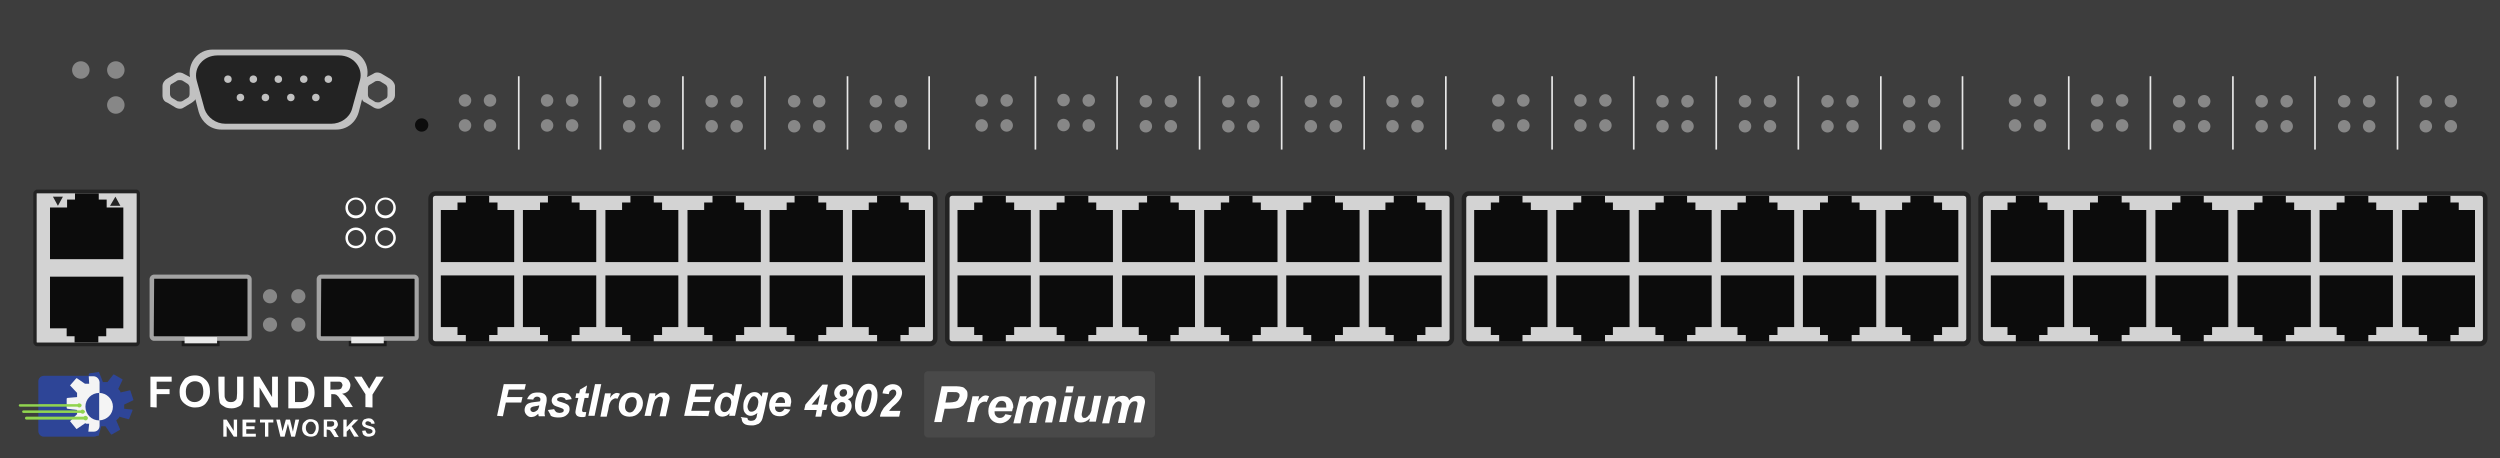 <?xml version="1.0" encoding="utf-8"?>
<!-- Copyright 2022 Virtual Console LLC. All rights reserved. Generator: Adobe Illustrator 26.0.2, SVG Export Plug-In . SVG Version: 6.00 Build 0)  -->
<svg version="1.1" id="Brocade_FastIron_Edge_FES4802-PREM"
	 xmlns="http://www.w3.org/2000/svg" xmlns:xlink="http://www.w3.org/1999/xlink" x="0px" y="0px" viewBox="0 0 600 110"
	 style="enable-background:new 0 0 600 110;" xml:space="preserve">
<!-- Created by Evgenia -->
<style type="text/css">
	.st0{fill:#3D3D3D;}
	.st1{fill:#D3D3D3;}
	.st2{fill:#232323;}
	.st3{fill:#0C0C0C;}
	.st4{fill:#878787;}
	.st5{fill:#E8E8E8;}
	.st6{fill:#C1C1C1;}
	.st7{fill:#444444;}
	.st8{fill:#1C1C1C;}
	.st9{fill:#A3A3A3;}
	.st10{fill:#FFFFFF;}
	.st11{fill:#2E4597;}
	.st12{fill:#F4F4F4;}
	.st13{fill:#91D44F;}
	.st14{fill:#494949;}
</style>
<g>
	<rect class="st0" width="600" height="110"/>
	<g>
		<g>
			<g>
				<g>
					<path class="st1" d="M595.3,82.5H476.5c-0.6,0-1.1-0.6-1.1-1.1V47.6c0-0.7,0.6-1.1,1.1-1.1h118.8c0.6,0,1.1,0.6,1.1,1.1v33.7
						C596.4,82,595.9,82.5,595.3,82.5z"/>
					<path class="st2" d="M595.3,83.1H476.5c-0.9,0-1.7-0.8-1.7-1.7V47.6c0-0.9,0.8-1.7,1.7-1.7h118.8c0.9,0,1.7,0.8,1.7,1.7v33.7
						C597,82.2,596.2,83.1,595.3,83.1z M476.5,47c-0.3,0-0.6,0.2-0.6,0.6v33.7c0,0.3,0.2,0.6,0.6,0.6h118.8c0.3,0,0.6-0.3,0.6-0.6
						V47.6c0-0.3-0.2-0.6-0.6-0.6H476.5z"/>
				</g>
				<g>
					<g>
						<polygon class="st3" points="594,56.8 594,56.6 594,50.4 590.1,50.4 590.1,48.6 588.1,48.6 588.1,47 582.5,47 582.5,48.6 
							580.5,48.6 580.5,50.4 576.5,50.4 576.5,56.6 576.5,56.8 576.5,59.5 576.5,62.9 594,62.9 594,59.5 						"/>
					</g>
					<g>
						<polygon class="st3" points="574.3,56.8 574.3,56.6 574.3,50.4 570.3,50.4 570.3,48.6 568.4,48.6 568.4,47 562.7,47 
							562.7,48.6 560.8,48.6 560.8,50.4 556.7,50.4 556.7,56.6 556.7,56.8 556.7,59.5 556.7,62.9 574.3,62.9 574.3,59.5 						"/>
					</g>
					<g>
						<polygon class="st3" points="554.6,56.8 554.6,56.6 554.6,50.4 550.6,50.4 550.6,48.6 548.6,48.6 548.6,47 543,47 543,48.6 
							541,48.6 541,50.4 537,50.4 537,56.6 537,56.8 537,59.5 537,62.9 554.6,62.9 554.6,59.5 						"/>
					</g>
					<g>
						<polygon class="st3" points="534.8,56.8 534.8,56.6 534.8,50.4 530.9,50.4 530.9,48.6 528.9,48.6 528.9,47 523.3,47 
							523.3,48.6 521.3,48.6 521.3,50.4 517.3,50.4 517.3,56.6 517.3,56.8 517.3,59.5 517.3,62.9 534.8,62.9 534.8,59.5 						"/>
					</g>
					<g>
						<polygon class="st3" points="515.1,56.8 515.1,56.6 515.1,50.4 511.1,50.4 511.1,48.6 509.2,48.6 509.2,47 503.5,47 
							503.5,48.6 501.6,48.6 501.6,50.4 497.5,50.4 497.5,56.6 497.5,56.8 497.5,59.5 497.5,62.9 515.1,62.9 515.1,59.5 						"/>
					</g>
					<g>
						<polygon class="st3" points="495.4,56.8 495.4,56.6 495.4,50.4 491.4,50.4 491.4,48.6 489.4,48.6 489.4,47 483.8,47 
							483.8,48.6 481.8,48.6 481.8,50.4 477.8,50.4 477.8,56.6 477.8,56.8 477.8,59.5 477.8,62.9 495.4,62.9 495.4,59.5 						"/>
					</g>
				</g>
				<g>
					<g>
						<polygon class="st3" points="594,69.5 594,66.1 576.5,66.1 576.5,69.5 576.5,72.2 576.5,72.4 576.5,78.5 580.5,78.5 
							580.5,80.4 582.5,80.4 582.5,82 588.1,82 588.1,80.4 590.1,80.4 590.1,78.5 594,78.5 594,72.4 594,72.2 						"/>
					</g>
					<g>
						<polygon class="st3" points="574.3,69.5 574.3,66.1 556.7,66.1 556.7,69.5 556.7,72.2 556.7,72.4 556.7,78.5 560.8,78.5 
							560.8,80.4 562.7,80.4 562.7,82 568.4,82 568.4,80.4 570.3,80.4 570.3,78.5 574.3,78.5 574.3,72.4 574.3,72.2 						"/>
					</g>
					<g>
						<polygon class="st3" points="554.6,69.5 554.6,66.1 537,66.1 537,69.5 537,72.2 537,72.4 537,78.5 541,78.5 541,80.4 
							543,80.4 543,82 548.6,82 548.6,80.4 550.6,80.4 550.6,78.5 554.6,78.5 554.6,72.4 554.6,72.2 						"/>
					</g>
					<g>
						<polygon class="st3" points="534.8,69.5 534.8,66.1 517.3,66.1 517.3,69.5 517.3,72.2 517.3,72.4 517.3,78.5 521.3,78.5 
							521.3,80.4 523.3,80.4 523.3,82 528.9,82 528.9,80.4 530.9,80.4 530.9,78.5 534.8,78.5 534.8,72.4 534.8,72.2 						"/>
					</g>
					<g>
						<polygon class="st3" points="515.1,69.5 515.1,66.1 497.5,66.1 497.5,69.5 497.5,72.2 497.5,72.4 497.5,78.5 501.6,78.5 
							501.6,80.4 503.5,80.4 503.5,82 509.2,82 509.2,80.4 511.1,80.4 511.1,78.5 515.1,78.5 515.1,72.4 515.1,72.2 						"/>
					</g>
					<g>
						<polygon class="st3" points="495.4,69.5 495.4,66.1 477.8,66.1 477.8,69.5 477.8,72.2 477.8,72.4 477.8,78.5 481.8,78.5 
							481.8,80.4 483.8,80.4 483.8,82 489.4,82 489.4,80.4 491.4,80.4 491.4,78.5 495.4,78.5 495.4,72.4 495.4,72.2 						"/>
					</g>
				</g>
			</g>
			<g>
				<g>
					<g>
						<g>
							<circle class="st4" cx="483.6" cy="30.1" r="1.5"/>
							<circle class="st4" cx="489.6" cy="30.1" r="1.5"/>
						</g>
						<g>
							<circle class="st4" cx="483.6" cy="24.1" r="1.5"/>
							<circle class="st4" cx="489.6" cy="24.1" r="1.5"/>
						</g>
					</g>
					<rect x="496.3" y="18.3" class="st5" width="0.4" height="17.6"/>
				</g>
				<g>
					<g>
						<g>
							<circle class="st4" cx="503.3" cy="30.1" r="1.5"/>
							<circle class="st4" cx="509.3" cy="30.1" r="1.5"/>
						</g>
						<g>
							<circle class="st4" cx="503.3" cy="24.1" r="1.5"/>
							<circle class="st4" cx="509.3" cy="24.1" r="1.5"/>
						</g>
					</g>
					<rect x="515.9" y="18.3" class="st5" width="0.4" height="17.6"/>
				</g>
				<g>
					<g>
						<g>
							<circle class="st4" cx="523" cy="30.3" r="1.5"/>
							<circle class="st4" cx="529" cy="30.3" r="1.5"/>
						</g>
						<g>
							<circle class="st4" cx="523" cy="24.3" r="1.5"/>
							<circle class="st4" cx="529" cy="24.3" r="1.5"/>
						</g>
					</g>
					<rect x="535.7" y="18.3" class="st5" width="0.4" height="17.6"/>
				</g>
				<g>
					<g>
						<g>
							<circle class="st4" cx="542.8" cy="30.3" r="1.5"/>
							<circle class="st4" cx="548.8" cy="30.3" r="1.5"/>
						</g>
						<g>
							<circle class="st4" cx="542.8" cy="24.3" r="1.5"/>
							<circle class="st4" cx="548.8" cy="24.3" r="1.5"/>
						</g>
					</g>
					<rect x="555.4" y="18.3" class="st5" width="0.4" height="17.6"/>
				</g>
				<g>
					<g>
						<g>
							<circle class="st4" cx="562.6" cy="30.3" r="1.5"/>
							<circle class="st4" cx="568.6" cy="30.3" r="1.5"/>
						</g>
						<g>
							<circle class="st4" cx="562.6" cy="24.3" r="1.5"/>
							<circle class="st4" cx="568.6" cy="24.3" r="1.5"/>
						</g>
					</g>
					<rect x="575.2" y="18.3" class="st5" width="0.4" height="17.6"/>
				</g>
				<g>
					<g>
						<g>
							<circle class="st4" cx="582.2" cy="30.3" r="1.5"/>
							<circle class="st4" cx="588.2" cy="30.3" r="1.5"/>
						</g>
						<g>
							<circle class="st4" cx="582.2" cy="24.3" r="1.5"/>
							<circle class="st4" cx="588.2" cy="24.3" r="1.5"/>
						</g>
					</g>
				</g>
			</g>
		</g>
		<g>
			<g>
				<g>
					<path class="st1" d="M471.3,82.5H352.5c-0.6,0-1.1-0.6-1.1-1.1V47.6c0-0.7,0.6-1.1,1.1-1.1h118.8c0.6,0,1.1,0.6,1.1,1.1v33.7
						C472.4,82,471.9,82.5,471.3,82.5z"/>
					<path class="st2" d="M471.3,83.1H352.5c-0.9,0-1.7-0.8-1.7-1.7V47.6c0-0.9,0.8-1.7,1.7-1.7h118.8c0.9,0,1.7,0.8,1.7,1.7v33.7
						C473,82.2,472.2,83.1,471.3,83.1z M352.5,47c-0.3,0-0.6,0.2-0.6,0.6v33.7c0,0.3,0.2,0.6,0.6,0.6h118.8c0.3,0,0.6-0.3,0.6-0.6
						V47.6c0-0.3-0.2-0.6-0.6-0.6H352.5z"/>
				</g>
				<g>
					<g>
						<polygon class="st3" points="470,56.8 470,56.6 470,50.4 466.1,50.4 466.1,48.6 464.1,48.6 464.1,47 458.5,47 458.5,48.6 
							456.5,48.6 456.5,50.4 452.5,50.4 452.5,56.6 452.5,56.8 452.5,59.5 452.5,62.9 470,62.9 470,59.5 						"/>
					</g>
					<g>
						<polygon class="st3" points="450.3,56.8 450.3,56.6 450.3,50.4 446.3,50.4 446.3,48.6 444.4,48.6 444.4,47 438.7,47 
							438.7,48.6 436.8,48.6 436.8,50.4 432.7,50.4 432.7,56.6 432.7,56.8 432.7,59.5 432.7,62.9 450.3,62.9 450.3,59.5 						"/>
					</g>
					<g>
						<polygon class="st3" points="430.6,56.8 430.6,56.6 430.6,50.4 426.6,50.4 426.6,48.6 424.6,48.6 424.6,47 419,47 419,48.6 
							417,48.6 417,50.4 413,50.4 413,56.6 413,56.8 413,59.5 413,62.9 430.6,62.9 430.6,59.5 						"/>
					</g>
					<g>
						<polygon class="st3" points="410.8,56.8 410.8,56.6 410.8,50.4 406.9,50.4 406.9,48.6 404.9,48.6 404.9,47 399.3,47 
							399.3,48.6 397.3,48.6 397.3,50.4 393.3,50.4 393.3,56.6 393.3,56.8 393.3,59.5 393.3,62.9 410.8,62.9 410.8,59.5 						"/>
					</g>
					<g>
						<polygon class="st3" points="391.1,56.8 391.1,56.6 391.1,50.4 387.1,50.4 387.1,48.6 385.2,48.6 385.2,47 379.5,47 
							379.5,48.6 377.6,48.6 377.6,50.4 373.5,50.4 373.5,56.6 373.5,56.8 373.5,59.5 373.5,62.9 391.1,62.9 391.1,59.5 						"/>
					</g>
					<g>
						<polygon class="st3" points="371.4,56.8 371.4,56.6 371.4,50.4 367.4,50.4 367.4,48.6 365.4,48.6 365.4,47 359.8,47 
							359.8,48.6 357.8,48.6 357.8,50.4 353.8,50.4 353.8,56.6 353.8,56.8 353.8,59.5 353.8,62.9 371.4,62.9 371.4,59.5 						"/>
					</g>
				</g>
				<g>
					<g>
						<polygon class="st3" points="470,69.5 470,66.1 452.5,66.1 452.5,69.5 452.5,72.2 452.5,72.4 452.5,78.5 456.5,78.5 
							456.5,80.4 458.5,80.4 458.5,82 464.1,82 464.1,80.4 466.1,80.4 466.1,78.5 470,78.5 470,72.4 470,72.2 						"/>
					</g>
					<g>
						<polygon class="st3" points="450.3,69.5 450.3,66.1 432.7,66.1 432.7,69.5 432.7,72.2 432.7,72.4 432.7,78.5 436.8,78.5 
							436.8,80.4 438.7,80.4 438.7,82 444.4,82 444.4,80.4 446.3,80.4 446.3,78.5 450.3,78.5 450.3,72.4 450.3,72.2 						"/>
					</g>
					<g>
						<polygon class="st3" points="430.6,69.5 430.6,66.1 413,66.1 413,69.5 413,72.2 413,72.4 413,78.5 417,78.5 417,80.4 
							419,80.4 419,82 424.6,82 424.6,80.4 426.6,80.4 426.6,78.5 430.6,78.5 430.6,72.4 430.6,72.2 						"/>
					</g>
					<g>
						<polygon class="st3" points="410.8,69.5 410.8,66.1 393.3,66.1 393.3,69.5 393.3,72.2 393.3,72.4 393.3,78.5 397.3,78.5 
							397.3,80.4 399.3,80.4 399.3,82 404.9,82 404.9,80.4 406.9,80.4 406.9,78.5 410.8,78.5 410.8,72.4 410.8,72.2 						"/>
					</g>
					<g>
						<polygon class="st3" points="391.1,69.5 391.1,66.1 373.5,66.1 373.5,69.5 373.5,72.2 373.5,72.4 373.5,78.5 377.6,78.5 
							377.6,80.4 379.5,80.4 379.5,82 385.2,82 385.2,80.4 387.1,80.4 387.1,78.5 391.1,78.5 391.1,72.4 391.1,72.2 						"/>
					</g>
					<g>
						<polygon class="st3" points="371.4,69.5 371.4,66.1 353.8,66.1 353.8,69.5 353.8,72.2 353.8,72.4 353.8,78.5 357.8,78.5 
							357.8,80.4 359.8,80.4 359.8,82 365.4,82 365.4,80.4 367.4,80.4 367.4,78.5 371.4,78.5 371.4,72.4 371.4,72.2 						"/>
					</g>
				</g>
			</g>
			<g>
				<g>
					<g>
						<g>
							<circle class="st4" cx="359.6" cy="30.1" r="1.5"/>
							<circle class="st4" cx="365.6" cy="30.1" r="1.5"/>
						</g>
						<g>
							<circle class="st4" cx="359.6" cy="24.1" r="1.5"/>
							<circle class="st4" cx="365.6" cy="24.1" r="1.5"/>
						</g>
					</g>
					<rect x="372.3" y="18.3" class="st5" width="0.4" height="17.6"/>
				</g>
				<g>
					<g>
						<g>
							<circle class="st4" cx="379.3" cy="30.1" r="1.5"/>
							<circle class="st4" cx="385.3" cy="30.1" r="1.5"/>
						</g>
						<g>
							<circle class="st4" cx="379.3" cy="24.1" r="1.5"/>
							<circle class="st4" cx="385.3" cy="24.1" r="1.5"/>
						</g>
					</g>
					<rect x="391.9" y="18.3" class="st5" width="0.4" height="17.6"/>
				</g>
				<g>
					<g>
						<g>
							<circle class="st4" cx="399" cy="30.3" r="1.5"/>
							<circle class="st4" cx="405" cy="30.3" r="1.5"/>
						</g>
						<g>
							<circle class="st4" cx="399" cy="24.3" r="1.5"/>
							<circle class="st4" cx="405" cy="24.3" r="1.5"/>
						</g>
					</g>
					<rect x="411.7" y="18.3" class="st5" width="0.4" height="17.6"/>
				</g>
				<g>
					<g>
						<g>
							<circle class="st4" cx="418.8" cy="30.3" r="1.5"/>
							<circle class="st4" cx="424.8" cy="30.3" r="1.5"/>
						</g>
						<g>
							<circle class="st4" cx="418.8" cy="24.3" r="1.5"/>
							<circle class="st4" cx="424.8" cy="24.3" r="1.5"/>
						</g>
					</g>
					<rect x="431.4" y="18.3" class="st5" width="0.4" height="17.6"/>
				</g>
				<g>
					<g>
						<g>
							<circle class="st4" cx="438.6" cy="30.3" r="1.5"/>
							<circle class="st4" cx="444.6" cy="30.3" r="1.5"/>
						</g>
						<g>
							<circle class="st4" cx="438.6" cy="24.3" r="1.5"/>
							<circle class="st4" cx="444.6" cy="24.3" r="1.5"/>
						</g>
					</g>
					<rect x="451.2" y="18.3" class="st5" width="0.4" height="17.6"/>
				</g>
				<g>
					<g>
						<g>
							<circle class="st4" cx="458.2" cy="30.3" r="1.5"/>
							<circle class="st4" cx="464.2" cy="30.3" r="1.5"/>
						</g>
						<g>
							<circle class="st4" cx="458.2" cy="24.3" r="1.5"/>
							<circle class="st4" cx="464.2" cy="24.3" r="1.5"/>
						</g>
					</g>
					<rect x="470.8" y="18.3" class="st5" width="0.4" height="17.6"/>
				</g>
			</g>
		</g>
		<g>
			<g>
				<g>
					<path class="st1" d="M347.3,82.5H228.5c-0.6,0-1.1-0.6-1.1-1.1V47.6c0-0.7,0.6-1.1,1.1-1.1h118.8c0.6,0,1.1,0.6,1.1,1.1v33.7
						C348.4,82,347.9,82.5,347.3,82.5z"/>
					<path class="st2" d="M347.3,83.1H228.5c-0.9,0-1.7-0.8-1.7-1.7V47.6c0-0.9,0.8-1.7,1.7-1.7h118.8c0.9,0,1.7,0.8,1.7,1.7v33.7
						C349,82.2,348.2,83.1,347.3,83.1z M228.5,47c-0.3,0-0.6,0.2-0.6,0.6v33.7c0,0.3,0.2,0.6,0.6,0.6h118.8c0.3,0,0.6-0.3,0.6-0.6
						V47.6c0-0.3-0.2-0.6-0.6-0.6H228.5z"/>
				</g>
				<g>
					<g>
						<polygon class="st3" points="346,56.8 346,56.6 346,50.4 342.1,50.4 342.1,48.6 340.1,48.6 340.1,47 334.5,47 334.5,48.6 
							332.5,48.6 332.5,50.4 328.5,50.4 328.5,56.6 328.5,56.8 328.5,59.5 328.5,62.9 346,62.9 346,59.5 						"/>
					</g>
					<g>
						<polygon class="st3" points="326.3,56.8 326.3,56.6 326.3,50.4 322.3,50.4 322.3,48.6 320.4,48.6 320.4,47 314.7,47 
							314.7,48.6 312.8,48.6 312.8,50.4 308.7,50.4 308.7,56.6 308.7,56.8 308.7,59.5 308.7,62.9 326.3,62.9 326.3,59.5 						"/>
					</g>
					<g>
						<polygon class="st3" points="306.6,56.8 306.6,56.6 306.6,50.4 302.6,50.4 302.6,48.6 300.6,48.6 300.6,47 295,47 295,48.6 
							293,48.6 293,50.4 289,50.4 289,56.6 289,56.8 289,59.5 289,62.9 306.6,62.9 306.6,59.5 						"/>
					</g>
					<g>
						<polygon class="st3" points="286.8,56.8 286.8,56.6 286.8,50.4 282.9,50.4 282.9,48.6 280.9,48.6 280.9,47 275.3,47 
							275.3,48.6 273.3,48.6 273.3,50.4 269.3,50.4 269.3,56.6 269.3,56.8 269.3,59.5 269.3,62.9 286.8,62.9 286.8,59.5 						"/>
					</g>
					<g>
						<polygon class="st3" points="267.1,56.8 267.1,56.6 267.1,50.4 263.1,50.4 263.1,48.6 261.2,48.6 261.2,47 255.5,47 
							255.5,48.6 253.6,48.6 253.6,50.4 249.5,50.4 249.5,56.6 249.5,56.8 249.5,59.5 249.5,62.9 267.1,62.9 267.1,59.5 						"/>
					</g>
					<g>
						<polygon class="st3" points="247.4,56.8 247.4,56.6 247.4,50.4 243.4,50.4 243.4,48.6 241.4,48.6 241.4,47 235.8,47 
							235.8,48.6 233.8,48.6 233.8,50.4 229.8,50.4 229.8,56.6 229.8,56.8 229.8,59.5 229.8,62.9 247.4,62.9 247.4,59.5 						"/>
					</g>
				</g>
				<g>
					<g>
						<polygon class="st3" points="346,69.5 346,66.1 328.5,66.1 328.5,69.5 328.5,72.2 328.5,72.4 328.5,78.5 332.5,78.5 
							332.5,80.4 334.5,80.4 334.5,82 340.1,82 340.1,80.4 342.1,80.4 342.1,78.5 346,78.5 346,72.4 346,72.2 						"/>
					</g>
					<g>
						<polygon class="st3" points="326.3,69.5 326.3,66.1 308.7,66.1 308.7,69.5 308.7,72.2 308.7,72.4 308.7,78.5 312.8,78.5 
							312.8,80.4 314.7,80.4 314.7,82 320.4,82 320.4,80.4 322.3,80.4 322.3,78.5 326.3,78.5 326.3,72.4 326.3,72.2 						"/>
					</g>
					<g>
						<polygon class="st3" points="306.6,69.5 306.6,66.1 289,66.1 289,69.5 289,72.2 289,72.4 289,78.5 293,78.5 293,80.4 
							295,80.4 295,82 300.6,82 300.6,80.4 302.6,80.4 302.6,78.5 306.6,78.5 306.6,72.4 306.6,72.2 						"/>
					</g>
					<g>
						<polygon class="st3" points="286.8,69.5 286.8,66.1 269.3,66.1 269.3,69.5 269.3,72.2 269.3,72.4 269.3,78.5 273.3,78.5 
							273.3,80.4 275.3,80.4 275.3,82 280.9,82 280.9,80.4 282.9,80.4 282.9,78.5 286.8,78.5 286.8,72.4 286.8,72.2 						"/>
					</g>
					<g>
						<polygon class="st3" points="267.1,69.5 267.1,66.1 249.5,66.1 249.5,69.5 249.5,72.2 249.5,72.4 249.5,78.5 253.6,78.5 
							253.6,80.4 255.5,80.4 255.5,82 261.2,82 261.2,80.4 263.1,80.4 263.1,78.5 267.1,78.5 267.1,72.4 267.1,72.2 						"/>
					</g>
					<g>
						<polygon class="st3" points="247.4,69.5 247.4,66.1 229.8,66.1 229.8,69.5 229.8,72.2 229.8,72.4 229.8,78.5 233.8,78.5 
							233.8,80.4 235.8,80.4 235.8,82 241.4,82 241.4,80.4 243.4,80.4 243.4,78.5 247.4,78.5 247.4,72.4 247.4,72.2 						"/>
					</g>
				</g>
			</g>
			<g>
				<g>
					<g>
						<g>
							<circle class="st4" cx="235.6" cy="30.1" r="1.5"/>
							<circle class="st4" cx="241.6" cy="30.1" r="1.5"/>
						</g>
						<g>
							<circle class="st4" cx="235.6" cy="24.1" r="1.5"/>
							<circle class="st4" cx="241.6" cy="24.1" r="1.5"/>
						</g>
					</g>
					<rect x="248.3" y="18.3" class="st5" width="0.4" height="17.6"/>
				</g>
				<g>
					<g>
						<g>
							
								<ellipse transform="matrix(0.316 -0.949 0.949 0.316 146.014 262.781)" class="st4" cx="255.3" cy="30.1" rx="1.5" ry="1.5"/>
							<circle class="st4" cx="261.3" cy="30.1" r="1.5"/>
						</g>
						<g>
							
								<ellipse transform="matrix(0.316 -0.949 0.949 0.316 151.706 258.679)" class="st4" cx="255.3" cy="24.1" rx="1.5" ry="1.5"/>
							<circle class="st4" cx="261.3" cy="24.1" r="1.5"/>
						</g>
					</g>
					<rect x="267.9" y="18.3" class="st5" width="0.4" height="17.6"/>
				</g>
				<g>
					<g>
						<g>
							<circle class="st4" cx="275" cy="30.3" r="1.5"/>
							<circle class="st4" cx="281" cy="30.3" r="1.5"/>
						</g>
						<g>
							<circle class="st4" cx="275" cy="24.3" r="1.5"/>
							<circle class="st4" cx="281" cy="24.3" r="1.5"/>
						</g>
					</g>
					<rect x="287.7" y="18.3" class="st5" width="0.4" height="17.6"/>
				</g>
				<g>
					<g>
						<g>
							<circle class="st4" cx="294.8" cy="30.3" r="1.5"/>
							<circle class="st4" cx="300.8" cy="30.3" r="1.5"/>
						</g>
						<g>
							<circle class="st4" cx="294.8" cy="24.3" r="1.5"/>
							<circle class="st4" cx="300.8" cy="24.3" r="1.5"/>
						</g>
					</g>
					<rect x="307.4" y="18.3" class="st5" width="0.4" height="17.6"/>
				</g>
				<g>
					<g>
						<g>
							<circle class="st4" cx="314.6" cy="30.3" r="1.5"/>
							<circle class="st4" cx="320.6" cy="30.3" r="1.5"/>
						</g>
						<g>
							<circle class="st4" cx="314.6" cy="24.3" r="1.5"/>
							<circle class="st4" cx="320.6" cy="24.3" r="1.5"/>
						</g>
					</g>
					<rect x="327.2" y="18.3" class="st5" width="0.4" height="17.6"/>
				</g>
				<g>
					<g>
						<g>
							<circle class="st4" cx="334.2" cy="30.3" r="1.5"/>
							<circle class="st4" cx="340.2" cy="30.3" r="1.5"/>
						</g>
						<g>
							<circle class="st4" cx="334.2" cy="24.3" r="1.5"/>
							<circle class="st4" cx="340.2" cy="24.3" r="1.5"/>
						</g>
					</g>
					<rect x="346.8" y="18.3" class="st5" width="0.4" height="17.6"/>
				</g>
			</g>
		</g>
		<g>
			<g>
				<g>
					<path class="st1" d="M223.3,82.5H104.5c-0.6,0-1.1-0.6-1.1-1.1V47.6c0-0.7,0.6-1.1,1.1-1.1h118.8c0.6,0,1.1,0.6,1.1,1.1v33.7
						C224.4,82,223.9,82.5,223.3,82.5z"/>
					<path class="st2" d="M223.3,83.1H104.5c-0.9,0-1.7-0.8-1.7-1.7V47.6c0-0.9,0.8-1.7,1.7-1.7h118.8c0.9,0,1.7,0.8,1.7,1.7v33.7
						C225,82.2,224.2,83.1,223.3,83.1z M104.5,47c-0.3,0-0.6,0.2-0.6,0.6v33.7c0,0.3,0.2,0.6,0.6,0.6h118.8c0.3,0,0.6-0.3,0.6-0.6
						V47.6c0-0.3-0.2-0.6-0.6-0.6H104.5z"/>
				</g>
				<g>
					<g>
						<polygon class="st3" points="222,56.8 222,56.6 222,50.4 218.1,50.4 218.1,48.6 216.1,48.6 216.1,47 210.5,47 210.5,48.6 
							208.5,48.6 208.5,50.4 204.5,50.4 204.5,56.6 204.5,56.8 204.5,59.5 204.5,62.9 222,62.9 222,59.5 						"/>
					</g>
					<g>
						<polygon class="st3" points="202.3,56.8 202.3,56.6 202.3,50.4 198.3,50.4 198.3,48.6 196.4,48.6 196.4,47 190.7,47 
							190.7,48.6 188.8,48.6 188.8,50.4 184.7,50.4 184.7,56.6 184.7,56.8 184.7,59.5 184.7,62.9 202.3,62.9 202.3,59.5 						"/>
					</g>
					<g>
						<polygon class="st3" points="182.6,56.8 182.6,56.6 182.6,50.4 178.6,50.4 178.6,48.6 176.6,48.6 176.6,47 171,47 171,48.6 
							169,48.6 169,50.4 165,50.4 165,56.6 165,56.8 165,59.5 165,62.9 182.6,62.9 182.6,59.5 						"/>
					</g>
					<g>
						<polygon class="st3" points="162.8,56.8 162.8,56.6 162.8,50.4 158.9,50.4 158.9,48.6 156.9,48.6 156.9,47 151.3,47 
							151.3,48.6 149.3,48.6 149.3,50.4 145.3,50.4 145.3,56.6 145.3,56.8 145.3,59.5 145.3,62.9 162.8,62.9 162.8,59.5 						"/>
					</g>
					<g>
						<polygon class="st3" points="143.1,56.8 143.1,56.6 143.1,50.4 139.1,50.4 139.1,48.6 137.2,48.6 137.2,47 131.5,47 
							131.5,48.6 129.6,48.6 129.6,50.4 125.5,50.4 125.5,56.6 125.5,56.8 125.5,59.5 125.5,62.9 143.1,62.9 143.1,59.5 						"/>
					</g>
					<g>
						<polygon class="st3" points="123.4,56.8 123.4,56.6 123.4,50.4 119.4,50.4 119.4,48.6 117.4,48.6 117.4,47 111.8,47 
							111.8,48.6 109.8,48.6 109.8,50.4 105.8,50.4 105.8,56.6 105.8,56.8 105.8,59.5 105.8,62.9 123.4,62.9 123.4,59.5 						"/>
					</g>
				</g>
				<g>
					<g>
						<polygon class="st3" points="222,69.5 222,66.1 204.5,66.1 204.5,69.5 204.5,72.2 204.5,72.4 204.5,78.5 208.5,78.5 
							208.5,80.4 210.5,80.4 210.5,82 216.1,82 216.1,80.4 218.1,80.4 218.1,78.5 222,78.5 222,72.4 222,72.2 						"/>
					</g>
					<g>
						<polygon class="st3" points="202.3,69.5 202.3,66.1 184.7,66.1 184.7,69.5 184.7,72.2 184.7,72.4 184.7,78.5 188.8,78.5 
							188.8,80.4 190.7,80.4 190.7,82 196.4,82 196.4,80.4 198.3,80.4 198.3,78.5 202.3,78.5 202.3,72.4 202.3,72.2 						"/>
					</g>
					<g>
						<polygon class="st3" points="182.6,69.5 182.6,66.1 165,66.1 165,69.5 165,72.2 165,72.4 165,78.5 169,78.5 169,80.4 
							171,80.4 171,82 176.6,82 176.6,80.4 178.6,80.4 178.6,78.5 182.6,78.5 182.6,72.4 182.6,72.2 						"/>
					</g>
					<g>
						<polygon class="st3" points="162.8,69.5 162.8,66.1 145.3,66.1 145.3,69.5 145.3,72.2 145.3,72.4 145.3,78.5 149.3,78.5 
							149.3,80.4 151.3,80.4 151.3,82 156.9,82 156.9,80.4 158.9,80.4 158.9,78.5 162.8,78.5 162.8,72.4 162.8,72.2 						"/>
					</g>
					<g>
						<polygon class="st3" points="143.1,69.5 143.1,66.1 125.5,66.1 125.5,69.5 125.5,72.2 125.5,72.4 125.5,78.5 129.6,78.5 
							129.6,80.4 131.5,80.4 131.5,82 137.2,82 137.2,80.4 139.1,80.4 139.1,78.5 143.1,78.5 143.1,72.4 143.1,72.2 						"/>
					</g>
					<g>
						<polygon class="st3" points="123.4,69.5 123.4,66.1 105.8,66.1 105.8,69.5 105.8,72.2 105.8,72.4 105.8,78.5 109.8,78.5 
							109.8,80.4 111.8,80.4 111.8,82 117.4,82 117.4,80.4 119.4,80.4 119.4,78.5 123.4,78.5 123.4,72.4 123.4,72.2 						"/>
					</g>
				</g>
			</g>
			<g>
				<g>
					<g>
						<g>
							<circle class="st4" cx="111.6" cy="30.1" r="1.5"/>
							<circle class="st4" cx="117.6" cy="30.1" r="1.5"/>
						</g>
						<g>
							<circle class="st4" cx="111.6" cy="24.1" r="1.5"/>
							<circle class="st4" cx="117.6" cy="24.1" r="1.5"/>
						</g>
					</g>
					<rect x="124.3" y="18.3" class="st5" width="0.4" height="17.6"/>
				</g>
				<g>
					<g>
						<g>
							<circle class="st4" cx="131.3" cy="30.1" r="1.5"/>
							<circle class="st4" cx="137.3" cy="30.1" r="1.5"/>
						</g>
						<g>
							<circle class="st4" cx="131.3" cy="24.1" r="1.5"/>
							<circle class="st4" cx="137.3" cy="24.1" r="1.5"/>
						</g>
					</g>
					<rect x="143.9" y="18.3" class="st5" width="0.4" height="17.6"/>
				</g>
				<g>
					<g>
						<g>
							<circle class="st4" cx="151" cy="30.3" r="1.5"/>
							<circle class="st4" cx="157" cy="30.3" r="1.5"/>
						</g>
						<g>
							<circle class="st4" cx="151" cy="24.3" r="1.5"/>
							<circle class="st4" cx="157" cy="24.3" r="1.5"/>
						</g>
					</g>
					<rect x="163.7" y="18.3" class="st5" width="0.4" height="17.6"/>
				</g>
				<g>
					<g>
						<g>
							<circle class="st4" cx="170.8" cy="30.3" r="1.5"/>
							<circle class="st4" cx="176.8" cy="30.3" r="1.5"/>
						</g>
						<g>
							<circle class="st4" cx="170.8" cy="24.3" r="1.5"/>
							<circle class="st4" cx="176.8" cy="24.3" r="1.5"/>
						</g>
					</g>
					<rect x="183.4" y="18.3" class="st5" width="0.4" height="17.6"/>
				</g>
				<g>
					<g>
						<g>
							<circle class="st4" cx="190.6" cy="30.3" r="1.5"/>
							<circle class="st4" cx="196.6" cy="30.3" r="1.5"/>
						</g>
						<g>
							<circle class="st4" cx="190.6" cy="24.3" r="1.5"/>
							<circle class="st4" cx="196.6" cy="24.3" r="1.5"/>
						</g>
					</g>
					<rect x="203.2" y="18.3" class="st5" width="0.4" height="17.6"/>
				</g>
				<g>
					<g>
						<g>
							<circle class="st4" cx="210.2" cy="30.3" r="1.5"/>
							<circle class="st4" cx="216.2" cy="30.3" r="1.5"/>
						</g>
						<g>
							<circle class="st4" cx="210.2" cy="24.3" r="1.5"/>
							<circle class="st4" cx="216.2" cy="24.3" r="1.5"/>
						</g>
					</g>
					<rect x="222.8" y="18.3" class="st5" width="0.4" height="17.6"/>
				</g>
			</g>
		</g>
	</g>
	<g>
		<path class="st6" d="M93.6,18.9l-2-1.2c-0.7-0.4-1.5-0.4-2,0l-1.5,0.8c0.7-3.4-1.9-6.6-5.4-6.6H51c-3.5,0-6,3.2-5.4,6.6l-1.5-0.8
			c-0.7-0.4-1.5-0.4-2,0l-2,1.2C39.4,19.3,39,20,39,20.6v2.3c0,0.8,0.4,1.5,1.1,1.7l2,1.2c0.7,0.4,1.5,0.4,2,0l2-1.2
			c0.4-0.3,0.7-0.5,0.8-0.8l0.8,3.1c0.7,2.4,2.8,4.2,5.4,4.2h27.6c2.6,0,4.7-1.7,5.4-4.2l0.8-3.1c0.1,0.4,0.4,0.7,0.8,0.8l2,1.2
			c0.7,0.4,1.5,0.4,2,0l2-1.2c0.7-0.4,1.1-1.1,1.1-1.7v-2.3C94.7,19.9,94.2,19.3,93.6,18.9z"/>
		<g>
			<path class="st2" d="M79.5,29.7H54.1c-2.3,0-4.3-1.5-5-3.5l-1.9-6.9c-0.8-3.1,1.6-6,5-6h29.2c3.4,0,5.8,3,5,5.9l-1.9,6.9
				C83.9,28.3,81.7,29.7,79.5,29.7z"/>
			<g>
				<circle class="st6" cx="54.7" cy="19" r="0.9"/>
				<circle class="st6" cx="60.8" cy="19" r="0.9"/>
				<circle class="st6" cx="66.8" cy="19" r="0.9"/>
				<circle class="st6" cx="72.9" cy="19" r="0.9"/>
				<circle class="st6" cx="78.8" cy="19" r="0.9"/>
			</g>
			<g>
				<circle class="st6" cx="57.7" cy="23.4" r="0.9"/>
				<circle class="st6" cx="63.7" cy="23.4" r="0.9"/>
				<circle class="st6" cx="69.8" cy="23.4" r="0.9"/>
				<circle class="st6" cx="75.8" cy="23.4" r="0.9"/>
			</g>
		</g>
		<path class="st7" d="M45.5,22.6V21c0-0.4-0.3-0.8-0.5-0.9l-1.3-0.8c-0.4-0.1-0.8-0.1-1.1,0l-1.3,0.8c-0.4,0.1-0.5,0.5-0.5,0.9v1.6
			c0,0.4,0.3,0.8,0.5,0.9l1.3,0.8c0.4,0.1,0.8,0.1,1.1,0l1.3-0.8C45.3,23.4,45.5,23,45.5,22.6z"/>
		<path class="st7" d="M93,22.8v-1.6c0-0.4-0.3-0.8-0.5-0.9l-1.3-0.8c-0.4-0.1-0.8-0.1-1.1,0l-1.3,0.8c-0.4,0.1-0.5,0.5-0.5,0.9v1.6
			c0,0.4,0.3,0.8,0.5,0.9l1.3,0.8c0.4,0.1,0.8,0.1,1.1,0l1.3-0.8C92.9,23.6,93,23.2,93,22.8z"/>
	</g>
	<g>
		<g>
			<rect x="83.7" y="81.7" class="st8" width="9.1" height="1.4"/>
			<g>
				<path class="st3" d="M100,80.6V67c0-0.2-0.2-0.6-0.6-0.6H77.1c-0.2,0-0.6,0.2-0.6,0.6v13.8c0,0.2,0.2,0.6,0.6,0.6h22.4
					C100,81.3,100,81,100,80.6z"/>
				<path class="st9" d="M99.5,81.8H77.1c-0.6,0-1.1-0.5-1.1-1.1V67c0-0.6,0.5-1.1,1.1-1.1h22.3c0.6,0,1.1,0.5,1.1,1.1v13.8
					C100.5,81.6,99.9,81.8,99.5,81.8z M77.1,66.7L77.1,66.7L77,80.6l0.1,0.1h22.4c0.1,0,0-0.1,0-0.1V67l-0.1-0.1H77.1V66.7z"/>
			</g>
			<rect x="84.3" y="80.9" class="st5" width="7.8" height="1.5"/>
		</g>
		<g>
			<rect x="43.6" y="81.7" class="st8" width="9.1" height="1.4"/>
			<g>
				<path class="st3" d="M59.9,80.6V67c0-0.2-0.2-0.6-0.6-0.6H37c-0.2,0-0.6,0.2-0.6,0.6v13.8c0,0.2,0.2,0.6,0.6,0.6h22.4
					C59.9,81.3,59.9,81,59.9,80.6z"/>
				<path class="st9" d="M59.4,81.8H37c-0.6,0-1.1-0.5-1.1-1.1V67c0-0.6,0.5-1.1,1.1-1.1h22.3c0.6,0,1.1,0.5,1.1,1.1v13.8
					C60.4,81.6,59.8,81.8,59.4,81.8z M37,66.7L37,66.7l-0.1,13.9l0.1,0.1h22.4c0.1,0,0-0.1,0-0.1V67l-0.1-0.1H37V66.7z"/>
			</g>
			<rect x="44.3" y="80.9" class="st5" width="7.8" height="1.5"/>
		</g>
		<g>
			<g>
				<circle class="st4" cx="64.8" cy="77.9" r="1.7"/>
				<circle class="st4" cx="71.6" cy="77.9" r="1.7"/>
			</g>
			<g>
				<circle class="st4" cx="64.8" cy="71.1" r="1.7"/>
				<circle class="st4" cx="71.6" cy="71.1" r="1.7"/>
			</g>
		</g>
	</g>
	<g>
		<g>
			<circle class="st4" cx="27.8" cy="25.2" r="2.1"/>
		</g>
		<g>
			<circle class="st4" cx="19.4" cy="16.8" r="2.1"/>
			<circle class="st4" cx="27.8" cy="16.8" r="2.1"/>
		</g>
	</g>
	<g>
		<g>
			<path class="st1" d="M32.7,82.7H8.9c-0.3,0-0.5-0.2-0.5-0.5V46.6c0-0.3,0.2-0.5,0.5-0.5h23.8c0.3,0,0.5,0.2,0.5,0.5v35.6
				C33.2,82.4,33,82.7,32.7,82.7z"/>
			<path class="st2" d="M32.7,83.1L32.7,83.1H8.9c-0.2,0-0.5-0.1-0.6-0.3C8.1,82.6,8,82.4,8,82.1V46.5c0-0.3,0.1-0.5,0.3-0.7
				s0.4-0.3,0.6-0.3h23.8c0.2,0,0.5,0.1,0.6,0.3c0.2,0.2,0.3,0.4,0.3,0.7v35.6C33.6,82.6,33.2,83.1,32.7,83.1z M8.9,46.4
				c-0.1,0-0.1,0.1-0.1,0.1v35.6c0,0.1,0.1,0.1,0.1,0.1h23.8l0,0c0.1,0,0.1-0.1,0.1-0.1V46.5c0-0.1-0.1-0.1-0.1-0.1H8.9L8.9,46.4z"
				/>
		</g>
		<g>
			<g>
				<polygon class="st2" points="27.7,47.2 26.4,49.4 28.9,49.4 				"/>
				<polygon class="st2" points="13.9,49.4 15.1,47.2 12.7,47.2 				"/>
			</g>
			<g>
				<polygon class="st3" points="29.6,56.1 29.6,55.9 29.6,49.8 25.6,49.8 25.6,47.9 23.7,47.9 23.7,46.4 18,46.4 18,47.9 
					16.1,47.9 16.1,49.8 12,49.8 12,55.9 12,56.1 12,58.9 12,62.2 29.6,62.2 29.6,58.9 				"/>
			</g>
		</g>
		<g>
			<polygon class="st3" points="12,72.5 12,72.7 12,78.8 16,78.8 16,80.7 17.9,80.7 17.9,82.2 23.6,82.2 23.6,80.7 25.5,80.7 
				25.5,78.8 29.6,78.8 29.6,72.7 29.6,72.5 29.6,69.7 29.6,66.4 12,66.4 12,69.7 			"/>
		</g>
	</g>
	<circle class="st3" cx="101.2" cy="30" r="1.6"/>
	<g>
		<g>
			<path class="st10" d="M85.4,52.4c-1.4,0-2.5-1.1-2.5-2.5s1.1-2.5,2.5-2.5s2.5,1.1,2.5,2.5S86.8,52.4,85.4,52.4z M85.4,47.9
				c-1,0-1.9,0.8-1.9,1.9s0.8,1.9,1.9,1.9s1.9-0.8,1.9-1.9S86.4,47.9,85.4,47.9z"/>
		</g>
		<g>
			<path class="st10" d="M92.5,52.4c-1.4,0-2.5-1.1-2.5-2.5s1.1-2.5,2.5-2.5s2.5,1.1,2.5,2.5S93.9,52.4,92.5,52.4z M92.5,47.9
				c-1,0-1.9,0.8-1.9,1.9s0.8,1.9,1.9,1.9c1,0,1.9-0.8,1.9-1.9S93.6,47.9,92.5,47.9z"/>
		</g>
		<g>
			<path class="st10" d="M85.4,59.6c-1.4,0-2.5-1.1-2.5-2.5s1.1-2.5,2.5-2.5s2.5,1.1,2.5,2.5S86.8,59.6,85.4,59.6z M85.4,55.2
				c-1,0-1.9,0.8-1.9,1.9s0.8,1.9,1.9,1.9s1.9-0.8,1.9-1.9S86.4,55.2,85.4,55.2z"/>
		</g>
		<g>
			<path class="st10" d="M92.5,59.6c-1.4,0-2.5-1.1-2.5-2.5s1.1-2.5,2.5-2.5s2.5,1.1,2.5,2.5S93.9,59.6,92.5,59.6z M92.5,55.2
				c-1,0-1.9,0.8-1.9,1.9s0.8,1.9,1.9,1.9c1,0,1.9-0.8,1.9-1.9S93.6,55.2,92.5,55.2z"/>
		</g>
	</g>
	<g>
		<g>
			<g>
				<path class="st10" d="M36.1,97.7v-7.3h5.1v1.2h-3.6v1.8h3.1v1.2h-3.1v3.2L36.1,97.7L36.1,97.7z"/>
				<path class="st10" d="M43.1,94.1c0-0.8,0.1-1.4,0.4-1.9c0.2-0.4,0.4-0.7,0.7-1.1s0.6-0.5,1-0.7s1-0.3,1.6-0.3
					c1.1,0,1.9,0.4,2.6,1.1c0.7,0.7,1,1.6,1,2.8c0,1.2-0.4,2.1-1,2.8s-1.5,1-2.6,1s-1.9-0.4-2.6-1C43.4,96.1,43.1,95.3,43.1,94.1z
					 M44.6,94c0,0.9,0.2,1.5,0.6,1.9c0.4,0.4,0.9,0.6,1.5,0.6s1.1-0.2,1.5-0.6s0.6-1.1,0.6-1.9s-0.2-1.5-0.5-1.9
					c-0.4-0.4-0.9-0.6-1.5-0.6s-1.1,0.2-1.5,0.6C44.8,92.5,44.6,93.2,44.6,94z"/>
				<path class="st10" d="M52.4,90.4h1.5v3.9c0,0.6,0,1.1,0.1,1.2c0.1,0.3,0.2,0.5,0.4,0.7c0.3,0.2,0.5,0.3,1,0.3s0.7-0.1,1-0.3
					c0.2-0.2,0.4-0.4,0.4-0.6s0.1-0.7,0.1-1.2v-4h1.5v3.9c0,0.9,0,1.5-0.1,1.8c-0.1,0.4-0.3,0.7-0.4,1c-0.2,0.3-0.5,0.4-0.9,0.6
					S56.1,98,55.6,98c-0.7,0-1.2-0.1-1.6-0.3c-0.4-0.2-0.6-0.4-0.9-0.6c-0.3-0.3-0.4-0.5-0.4-0.8c-0.1-0.4-0.2-1.1-0.2-1.8
					C52.4,94.4,52.4,90.4,52.4,90.4z"/>
				<path class="st10" d="M60.9,97.7v-7.3h1.4l3,4.9v-4.9h1.4v7.4h-1.5L62.3,93v4.8L60.9,97.7L60.9,97.7z"/>
				<path class="st10" d="M69.3,90.4H72c0.6,0,1.1,0.1,1.4,0.2c0.4,0.1,0.8,0.4,1.1,0.7c0.4,0.4,0.5,0.7,0.7,1.2
					c0.2,0.4,0.3,1.1,0.3,1.8c0,0.6-0.1,1.1-0.3,1.6c-0.2,0.5-0.4,1-0.8,1.3c-0.3,0.3-0.6,0.4-1.1,0.6C72.9,97.9,72.5,98,72,98h-2.8
					v-7.6H69.3z M70.8,91.6v4.9h1.1c0.4,0,0.7,0,0.9-0.1c0.3-0.1,0.4-0.2,0.6-0.3c0.2-0.2,0.3-0.4,0.4-0.7s0.2-0.8,0.2-1.3
					s-0.1-1-0.2-1.3s-0.3-0.5-0.4-0.7c-0.2-0.2-0.4-0.3-0.7-0.4c-0.2-0.1-0.6-0.1-1.2-0.1H70.8L70.8,91.6z"/>
				<path class="st10" d="M77.8,97.7v-7.3H81c0.8,0,1.3,0.1,1.8,0.2c0.4,0.2,0.6,0.4,0.9,0.7c0.2,0.4,0.4,0.7,0.4,1.1
					c0,0.5-0.2,1.1-0.5,1.4c-0.4,0.4-0.8,0.6-1.5,0.7c0.4,0.2,0.6,0.4,0.8,0.6s0.5,0.6,0.9,1.2l0.9,1.4h-1.8l-1.1-1.6
					c-0.4-0.6-0.6-1-0.8-1.1c-0.2-0.2-0.3-0.3-0.4-0.3c-0.2-0.1-0.4-0.1-0.8-0.1h-0.3v3.1L77.8,97.7L77.8,97.7z M79.2,93.5h1.1
					c0.7,0,1.1,0,1.3-0.1c0.2-0.1,0.4-0.2,0.4-0.4c0.1-0.2,0.2-0.4,0.2-0.5c0-0.3-0.1-0.4-0.2-0.6s-0.4-0.3-0.5-0.3s-0.4,0-1.1,0
					h-1.1v1.8L79.2,93.5L79.2,93.5z"/>
				<path class="st10" d="M87.7,97.7v-3.1L85,90.4h1.8l1.8,2.9l1.7-2.9h1.8l-2.7,4.3v3.1L87.7,97.7L87.7,97.7z"/>
			</g>
			<g>
				<path class="st10" d="M53.6,104.8v-4.1h0.8l1.7,2.7v-2.7h0.8v4.1h-0.8l-1.7-2.6v2.6H53.6z"/>
				<path class="st10" d="M58.2,104.8v-4.1h3.1v0.7h-2.2v0.9h2v0.7h-2v1.1h2.3v0.7L58.2,104.8L58.2,104.8z"/>
				<path class="st10" d="M63.6,104.8v-3.4h-1.2v-0.7h3.2v0.7h-1.2v3.4H63.6z"/>
				<path class="st10" d="M67.3,104.8l-1-4.1h0.9l0.6,2.8l0.8-2.8h1l0.7,2.9l0.6-2.9h0.9l-1,4.1h-0.9l-0.8-3.1l-0.8,3.1H67.3z"/>
				<path class="st10" d="M72.5,102.8c0-0.4,0.1-0.8,0.2-1.1c0.1-0.2,0.3-0.4,0.4-0.5c0.2-0.2,0.4-0.3,0.5-0.4
					c0.3-0.1,0.5-0.2,0.9-0.2c0.6,0,1.1,0.2,1.5,0.5c0.4,0.4,0.5,0.9,0.5,1.6s-0.2,1.1-0.5,1.6c-0.4,0.4-0.9,0.5-1.4,0.5
					c-0.6,0-1.1-0.2-1.5-0.5C72.7,103.9,72.5,103.4,72.5,102.8z M73.4,102.7c0,0.4,0.1,0.8,0.4,1.1c0.2,0.3,0.5,0.4,0.8,0.4
					c0.4,0,0.6-0.1,0.8-0.4c0.2-0.3,0.4-0.6,0.4-1.1s-0.1-0.8-0.4-1.1c-0.2-0.3-0.4-0.4-0.8-0.4s-0.6,0.1-0.8,0.4
					C73.5,101.9,73.4,102.3,73.4,102.7z"/>
				<path class="st10" d="M77.7,104.8v-4.1h1.8c0.4,0,0.8,0,1,0.1s0.4,0.2,0.4,0.4c0.1,0.2,0.2,0.4,0.2,0.6c0,0.4-0.1,0.5-0.3,0.8
					c-0.2,0.3-0.4,0.4-0.8,0.4c0.2,0.1,0.4,0.2,0.4,0.4c0.1,0.1,0.3,0.4,0.4,0.7l0.5,0.8h-1l-0.6-0.9c-0.2-0.4-0.4-0.5-0.4-0.6
					c-0.1-0.1-0.2-0.2-0.3-0.2c-0.1,0-0.3-0.1-0.4-0.1h-0.2v1.8L77.7,104.8L77.7,104.8z M78.5,102.4h0.6c0.4,0,0.6,0,0.7-0.1
					c0.1,0,0.2-0.1,0.3-0.2c0.1-0.1,0.1-0.2,0.1-0.4s0-0.3-0.1-0.4s-0.2-0.2-0.4-0.2c-0.1,0-0.3,0-0.6,0h-0.6
					C78.5,101.3,78.5,102.4,78.5,102.4z"/>
				<path class="st10" d="M82.4,104.8v-4.1h0.8v1.8l1.7-1.8H86l-1.6,1.6l1.7,2.5H85l-1.1-1.9l-0.7,0.7v1.2L82.4,104.8L82.4,104.8z"
					/>
				<path class="st10" d="M86.9,103.4l0.8-0.1c0.1,0.3,0.2,0.4,0.3,0.6c0.1,0.2,0.4,0.2,0.6,0.2c0.3,0,0.4-0.1,0.6-0.2
					s0.2-0.3,0.2-0.4s0-0.2-0.1-0.3s-0.2-0.1-0.3-0.2c-0.1,0-0.4-0.1-0.7-0.2c-0.4-0.1-0.8-0.3-1-0.4c-0.3-0.3-0.4-0.5-0.4-0.8
					c0-0.2,0.1-0.4,0.2-0.6s0.3-0.4,0.5-0.4c0.3-0.1,0.5-0.2,0.8-0.2c0.5,0,0.9,0.1,1.1,0.4c0.3,0.3,0.4,0.5,0.4,0.9h-0.8
					c0-0.2-0.1-0.4-0.3-0.4c-0.1-0.1-0.3-0.2-0.5-0.2c-0.3,0-0.4,0.1-0.5,0.2s-0.1,0.2-0.1,0.3s0,0.2,0.1,0.3
					c0.1,0.1,0.4,0.2,0.8,0.3s0.7,0.2,0.9,0.3s0.4,0.3,0.4,0.4c0.1,0.2,0.2,0.4,0.2,0.6c0,0.3-0.1,0.4-0.2,0.7
					c-0.1,0.2-0.4,0.4-0.5,0.4c-0.3,0.1-0.5,0.2-0.9,0.2c-0.5,0-0.9-0.1-1.2-0.4C87.1,104.3,87,103.9,86.9,103.4z"/>
			</g>
		</g>
		<g>
			<path class="st11" d="M22.5,104.8h-12c-0.7,0-1.3-0.6-1.3-1.3v-12c0-0.7,0.6-1.3,1.3-1.3h12c0.7,0,1.3,0.6,1.3,1.3v12
				C23.8,104.3,23.3,104.8,22.5,104.8z"/>
			<g>
				<path class="st11" d="M29.8,98.1L29.8,98.1C29.8,98,29.8,98,29.8,98.1v-0.2v-0.1l0,0l0,0l0,0v-0.1v-0.1l0,0l0,0l0,0v-0.1v-0.1
					c0,0,0,0,0-0.1c0,0,0,0,0-0.1c0,0,0,0,0-0.1l2.1-1c0.1,0,0.1-0.1,0.1-0.2l-0.7-2.1c0-0.1-0.1-0.1-0.2-0.1l-2.2,0.5l0,0
					c0,0,0,0,0-0.1c0,0,0,0,0-0.1c0,0,0,0-0.1-0.1c0,0,0,0,0-0.1l0,0l0,0l0,0l0,0l0,0c0,0,0,0-0.1-0.1c0,0,0,0-0.1-0.1l0,0l0,0l0,0
					c0,0,0,0-0.1-0.1c0,0,0,0-0.1-0.1c0,0,0,0,0-0.1l0,0l0,0l1-2.1c0-0.1,0-0.2-0.1-0.2l-1.9-1.1c-0.1,0-0.2,0-0.2,0l-1.4,1.8l0,0
					c0,0,0,0-0.1,0c0,0,0,0-0.1,0h-0.1h-0.1l0,0l0,0l0,0h-0.1h-0.1l0,0l0,0l0,0h-0.1H25c0,0,0,0-0.1,0c0,0,0,0-0.1,0c0,0,0,0-0.1,0
					l-0.9-2.3c0-0.1-0.1-0.2-0.2-0.1l-2.1,0.3c-0.1,0-0.2,0.1-0.2,0.2l0.1,2.3l0,0c0,0,0,0-0.1,0c0,0,0,0-0.1,0h-0.1c0,0,0,0-0.1,0
					l0,0l0,0l0,0h-0.1h-0.1l0,0l0,0l0,0c0,0,0,0-0.1,0h-0.1c0,0,0,0-0.1,0c0,0,0,0-0.1,0l0,0l-1.9-1.3c-0.1-0.1-0.2,0-0.2,0
					l-1.4,1.6c-0.1,0.1-0.1,0.2,0,0.2l1.6,1.7l0,0c0,0,0,0,0,0.1c0,0,0,0,0,0.1v0.1c0,0,0,0,0,0.1l0,0l0,0l0,0v0.1v0.1l0,0l0,0l0,0
					l0,0l0,0V95v0.1c0,0,0,0,0,0.1c0,0,0,0,0,0.1l0,0l-2.3,0.2c-0.1,0-0.2,0.1-0.2,0.2v2.2c0,0.1,0.1,0.2,0.2,0.2l2.3,0.3l0,0
					c0,0,0,0,0,0.1c0,0,0,0,0,0.1v0.1v0.1l0,0l0,0l0,0v0.1V99l0,0l0,0l0,0v0.1v0.1c0,0,0,0,0,0.1c0,0,0,0,0,0.1l0,0l-1.6,1.6
					c-0.1,0.1-0.1,0.2,0,0.2l1.4,1.7c0.1,0.1,0.2,0.1,0.2,0l1.9-1.3l0,0c0,0,0,0,0.1,0c0,0,0,0,0.1,0c0,0,0,0,0.1,0.1c0,0,0,0,0.1,0
					l0,0l0,0l0,0h0.1H21l0,0l0,0l0,0l0,0l0,0c0,0,0,0,0.1,0h0.1c0,0,0,0,0.1,0c0,0,0,0,0.1,0l0,0l-0.2,2.3c0,0.1,0.1,0.2,0.2,0.2
					l2.1,0.4c0.1,0,0.2,0,0.2-0.1l0.6-2.2l0,0c0,0,0,0,0.1,0c0,0,0,0,0.1,0h0.1h0.1l0,0l0,0l0,0l0,0l0,0h0.1h0.1l0,0l0,0l0,0l0,0
					l0,0H25h0.1c0,0,0,0,0.1,0c0,0,0,0,0.1,0l0,0l1.3,1.9c0.1,0.1,0.2,0.1,0.2,0.1l1.9-1.1c0.1,0,0.1-0.1,0.1-0.2l-0.9-2.1l0,0l0,0
					c0,0,0,0,0.1-0.1c0,0,0,0,0.1-0.1c0,0,0,0,0.1-0.1l0,0l0,0l0,0c0,0,0,0,0.1-0.1c0,0,0,0,0.1-0.1l0,0l0,0l0,0c0,0,0,0,0.1-0.1
					c0,0,0,0,0.1-0.1c0,0,0,0,0-0.1c0,0,0,0,0-0.1l0,0l2.2,0.6c0.1,0,0.2,0,0.2-0.1l0.8-2c0-0.1,0-0.2-0.1-0.2L29.8,98.1
					C29.8,98.2,29.8,98.2,29.8,98.1z"/>
				<path class="st12" d="M22.4,90.3h-1.1l0.1,1.8l0,0c0,0,0,0-0.1,0c0,0,0,0-0.1,0h-0.1c0,0,0,0-0.1,0l0,0l0,0l0,0h-0.1h-0.1l0,0
					l0,0l0,0c0,0,0,0-0.1,0h-0.1c0,0,0,0-0.1,0c0,0,0,0-0.1,0l0,0l-1.9-1.3c-0.1-0.1-0.2,0-0.2,0l-1.4,1.6c-0.1,0.1-0.1,0.2,0,0.2
					l1.6,1.7l0,0c0,0,0,0,0,0.1c0,0,0,0,0,0.1v0.1c0,0,0,0,0,0.1l0,0l0,0l0,0v0.1v0.1l0,0l0,0l0,0l0,0l0,0V95v0.1c0,0,0,0,0,0.1
					c0,0,0,0,0,0.1l0,0l-2.3,0.2c-0.1,0-0.2,0.1-0.2,0.2v2.2c0,0.1,0.1,0.2,0.2,0.2l2.3,0.3l0,0c0,0,0,0,0,0.1c0,0,0,0,0,0.1v0.1
					v0.1l0,0l0,0l0,0v0.1V99l0,0l0,0l0,0v0.1v0.1c0,0,0,0,0,0.1c0,0,0,0,0,0.1l0,0l-1.6,1.6c-0.1,0.1-0.1,0.2,0,0.2l1.4,1.7
					c0.1,0.1,0.2,0.1,0.2,0l1.9-1.3l0,0c0,0,0,0,0.1,0c0,0,0,0,0.1,0c0,0,0,0,0.1,0.1c0,0,0,0,0.1,0l0,0l0,0l0,0h0.1H21l0,0l0,0l0,0
					l0,0l0,0c0,0,0,0,0.1,0h0.1c0,0,0,0,0.1,0c0,0,0,0,0.1,0l0,0l-0.2,1.9h1.3c0.8,0,1.4-0.6,1.4-1.4V91.7
					C23.8,90.9,23.2,90.3,22.4,90.3z"/>
			</g>
			<g>
				<circle class="st11" cx="23.8" cy="97.6" r="3.3"/>
				<path class="st12" d="M27.1,97.6c0-1.8-1.5-3.3-3.3-3.3v6.6C25.7,100.8,27.1,99.4,27.1,97.6z"/>
			</g>
			<path class="st13" d="M20.5,99.8c-0.2,0-0.3,0.1-0.4,0.2H6.3c-0.2,0-0.3,0.2-0.3,0.4s0.2,0.3,0.3,0.3h13.8
				c0.1,0.1,0.3,0.2,0.4,0.2c0.3,0,0.6-0.2,0.6-0.6C21.1,100.1,20.8,99.8,20.5,99.8z"/>
			<path class="st13" d="M19.8,98.3c-0.2,0-0.3,0.1-0.4,0.2H5.6c-0.2,0-0.3,0.2-0.3,0.3c0,0.2,0.2,0.3,0.3,0.3h13.8
				c0.1,0.1,0.3,0.2,0.4,0.2c0.3,0,0.6-0.2,0.6-0.6C20.3,98.6,20.1,98.3,19.8,98.3z"/>
			<path class="st13" d="M19,96.8c-0.2,0-0.3,0.1-0.4,0.2H4.8c-0.2,0-0.3,0.2-0.3,0.3c0,0.2,0.2,0.3,0.3,0.3h13.8
				c0.1,0.1,0.3,0.2,0.4,0.2c0.3,0,0.6-0.2,0.6-0.6C19.6,97.1,19.3,96.8,19,96.8z"/>
		</g>
	</g>
	<g>
		<g>
			<g>
				<path class="st10" d="M119.3,99.8l1.6-7.6h5.3l-0.3,1.3h-3.8l-0.4,1.8h3.7l-0.3,1.3h-3.7l-0.7,3.3L119.3,99.8L119.3,99.8z"/>
				<path class="st10" d="M128,95.9l-1.5-0.1c0.2-0.5,0.5-0.9,0.9-1.2c0.4-0.3,1-0.4,1.7-0.4s1.2,0.1,1.6,0.4
					c0.3,0.3,0.5,0.6,0.5,1.1c0,0.2,0,0.3,0,0.5s-0.1,0.7-0.3,1.5c-0.1,0.7-0.2,1.1-0.2,1.4c0,0.2,0,0.5,0.1,0.8h-1.5
					c-0.1-0.2-0.1-0.4-0.1-0.6c-0.2,0.2-0.5,0.4-0.8,0.6c-0.3,0.1-0.6,0.2-0.9,0.2c-0.5,0-0.8-0.2-1.1-0.5s-0.5-0.7-0.5-1.2
					s0.2-1,0.5-1.3s0.9-0.5,1.8-0.6c0.7-0.1,1.2-0.1,1.4-0.2c0.1-0.2,0.1-0.4,0.1-0.5c0-0.2-0.1-0.3-0.2-0.4
					c-0.1-0.1-0.3-0.2-0.6-0.2s-0.5,0.1-0.6,0.2C128.1,95.6,128,95.7,128,95.9z M129.4,97.3c-0.1,0-0.2,0-0.4,0.1
					c-0.8,0.1-1.3,0.2-1.5,0.4c-0.2,0.1-0.2,0.3-0.2,0.5s0.1,0.3,0.2,0.4s0.3,0.2,0.5,0.2s0.4-0.1,0.6-0.2c0.2-0.1,0.4-0.3,0.5-0.4
					c0.1-0.2,0.2-0.4,0.3-0.8L129.4,97.3z"/>
				<path class="st10" d="M131.5,98.4l1.5-0.2c0.1,0.3,0.3,0.5,0.5,0.7c0.2,0.1,0.5,0.2,0.8,0.2s0.6-0.1,0.8-0.2
					c0.1-0.1,0.2-0.2,0.2-0.4c0-0.1,0-0.2-0.1-0.3c-0.1-0.1-0.3-0.2-0.6-0.3c-0.9-0.3-1.5-0.5-1.7-0.7c-0.3-0.3-0.5-0.6-0.5-1.1
					c0-0.4,0.2-0.8,0.5-1.1c0.5-0.4,1.1-0.7,2-0.7c0.7,0,1.3,0.1,1.6,0.4s0.6,0.6,0.7,1.1l-1.4,0.2c-0.1-0.2-0.2-0.4-0.4-0.5
					s-0.5-0.2-0.8-0.2s-0.5,0.1-0.7,0.2c-0.1,0.1-0.2,0.2-0.2,0.4c0,0.1,0.1,0.3,0.2,0.3c0.1,0.1,0.4,0.2,0.8,0.3
					c0.7,0.2,1.2,0.4,1.5,0.6c0.4,0.3,0.5,0.6,0.5,1.1s-0.2,1-0.7,1.4c-0.4,0.4-1.1,0.6-1.9,0.6c-0.8,0-1.4-0.1-1.9-0.4
					C132,99.2,131.7,98.9,131.5,98.4z"/>
				<path class="st10" d="M138.1,95.5l0.2-1.1h0.7l0.2-0.9l1.7-1l-0.4,1.9h0.9l-0.2,1.1h-0.9l-0.5,2.3c-0.1,0.4-0.1,0.7-0.1,0.7
					c0,0.1,0,0.2,0.1,0.3c0.1,0.1,0.2,0.1,0.4,0.1c0.1,0,0.2,0,0.5,0l-0.2,1.1c-0.3,0.1-0.5,0.1-0.8,0.1c-0.5,0-0.9-0.1-1.2-0.3
					c-0.2-0.2-0.4-0.5-0.4-0.9c0-0.2,0.1-0.6,0.2-1.2l0.5-2.2H138.1z"/>
				<path class="st10" d="M141.2,99.8l1.6-7.6h1.5l-1.6,7.6H141.2z"/>
				<path class="st10" d="M145.2,94.4h1.4l-0.2,1.1c0.5-0.8,1.1-1.2,1.7-1.2c0.2,0,0.5,0.1,0.7,0.2l-0.6,1.2c-0.1,0-0.3-0.1-0.4-0.1
					c-0.3,0-0.5,0.1-0.8,0.3c-0.3,0.2-0.5,0.5-0.6,0.8c-0.2,0.3-0.3,0.8-0.4,1.6l-0.4,1.7h-1.5L145.2,94.4z"/>
				<path class="st10" d="M148.5,97.6c0-1,0.3-1.9,0.9-2.5c0.6-0.6,1.3-0.9,2.3-0.9c0.8,0,1.5,0.2,1.9,0.7s0.7,1.1,0.7,1.8
					c0,0.9-0.3,1.7-0.9,2.3c-0.6,0.7-1.4,1-2.3,1c-0.5,0-1-0.1-1.4-0.3c-0.4-0.2-0.7-0.5-0.9-0.9C148.6,98.5,148.5,98.1,148.5,97.6z
					 M152.8,96.5c0-0.4-0.1-0.6-0.3-0.9c-0.2-0.2-0.5-0.3-0.8-0.3s-0.6,0.1-0.9,0.3c-0.3,0.2-0.4,0.5-0.6,0.9
					c-0.1,0.4-0.2,0.7-0.2,1.1s0.1,0.7,0.3,1c0.2,0.2,0.5,0.4,0.8,0.4c0.4,0,0.8-0.2,1-0.5C152.6,97.9,152.8,97.3,152.8,96.5z"/>
				<path class="st10" d="M155.9,94.4h1.4l-0.1,0.7c0.4-0.3,0.7-0.5,1-0.7s0.6-0.2,1-0.2c0.5,0,0.8,0.1,1.1,0.4s0.4,0.6,0.4,1
					c0,0.2-0.1,0.6-0.2,1.1l-0.7,3.2h-1.5l0.7-3.2c0.1-0.5,0.1-0.8,0.1-0.8c0-0.2-0.1-0.3-0.2-0.5c-0.1-0.1-0.3-0.2-0.5-0.2
					s-0.5,0.1-0.7,0.3c-0.3,0.2-0.5,0.4-0.6,0.7c-0.1,0.2-0.2,0.7-0.4,1.3l-0.5,2.3h-1.5L155.9,94.4z"/>
				<path class="st10" d="M164.2,99.8l1.6-7.6h5.6l-0.3,1.3h-4l-0.4,1.7h4l-0.3,1.3h-4l-0.5,2.1h4.4l-0.3,1.3
					C170.1,99.8,164.2,99.8,164.2,99.8z"/>
				<path class="st10" d="M176.4,99.8H175l0.1-0.6c-0.3,0.3-0.5,0.5-0.8,0.6s-0.6,0.2-0.9,0.2c-0.6,0-1-0.2-1.4-0.6s-0.5-1-0.5-1.7
					c0-0.9,0.3-1.7,0.8-2.4c0.5-0.7,1.2-1.1,2-1.1c0.7,0,1.3,0.3,1.7,0.9l0.6-2.9h1.5L176.4,99.8z M172.9,97.7
					c0,0.4,0.1,0.7,0.3,0.9c0.2,0.2,0.4,0.3,0.7,0.3s0.5-0.1,0.8-0.3c0.2-0.2,0.4-0.5,0.6-0.9c0.1-0.4,0.2-0.8,0.2-1.1
					c0-0.4-0.1-0.7-0.3-1c-0.2-0.2-0.5-0.4-0.8-0.4c-0.4,0-0.8,0.2-1.1,0.7C173.1,96.6,172.9,97.1,172.9,97.7z"/>
				<path class="st10" d="M177.8,100.1l1.6,0.2c0,0.2,0,0.3,0.1,0.4s0.1,0.2,0.3,0.2c0.1,0.1,0.3,0.1,0.5,0.1c0.3,0,0.6-0.1,0.8-0.2
					c0.1-0.1,0.3-0.3,0.4-0.5c0.1-0.1,0.1-0.4,0.2-0.9l0.1-0.3c-0.5,0.4-1.1,0.7-1.6,0.7s-1-0.2-1.3-0.6c-0.4-0.4-0.5-0.9-0.5-1.7
					c0-0.7,0.1-1.3,0.4-1.8c0.2-0.5,0.6-1,1-1.2c0.4-0.3,0.9-0.4,1.3-0.4s0.7,0.1,1,0.3c0.3,0.2,0.5,0.5,0.7,0.8l0.2-1h1.4l-1,4.6
					c-0.2,0.7-0.3,1.3-0.4,1.6c-0.1,0.3-0.2,0.6-0.4,0.8c-0.1,0.2-0.3,0.3-0.5,0.5c-0.2,0.1-0.5,0.2-0.8,0.3s-0.6,0.1-0.9,0.1
					c-0.8,0-1.4-0.1-1.8-0.4s-0.6-0.7-0.6-1.3C177.8,100.3,177.8,100.2,177.8,100.1z M179.4,97.5c0,0.4,0.1,0.7,0.3,1
					s0.4,0.3,0.7,0.3s0.5-0.1,0.8-0.3c0.3-0.2,0.4-0.5,0.6-0.9c0.1-0.4,0.2-0.7,0.2-1.1s-0.1-0.7-0.3-1c-0.2-0.2-0.5-0.4-0.7-0.4
					c-0.3,0-0.5,0.1-0.7,0.3c-0.2,0.2-0.4,0.5-0.6,1C179.5,97,179.4,97.3,179.4,97.5z"/>
				<path class="st10" d="M189.7,97.6H186c0,0.1,0,0.1,0,0.1c0,0.4,0.1,0.7,0.3,0.9c0.2,0.2,0.5,0.3,0.8,0.3c0.5,0,0.9-0.3,1.2-0.8
					l1.4,0.2c-0.3,0.5-0.6,1-1.1,1.2c-0.4,0.3-0.9,0.4-1.5,0.4c-0.7,0-1.4-0.2-1.8-0.7c-0.4-0.5-0.7-1.1-0.7-1.9s0.2-1.4,0.6-2
					c0.6-0.8,1.4-1.2,2.5-1.2c0.7,0,1.2,0.2,1.6,0.6c0.4,0.4,0.6,1,0.6,1.8C189.8,97,189.7,97.3,189.7,97.6z M188.4,96.7
					c0-0.1,0-0.1,0-0.2c0-0.4-0.1-0.7-0.3-0.9c-0.2-0.2-0.4-0.3-0.7-0.3s-0.6,0.1-0.8,0.4s-0.4,0.6-0.5,1H188.4z"/>
				<path class="st10" d="M196,98.4h-3l0.3-1.3l4.1-4.8h1.3l-1,4.8h0.9l-0.3,1.3h-0.9l-0.3,1.6h-1.4L196,98.4z M196.3,97.1l0.5-2.4
					l-2,2.4H196.3z"/>
				<path class="st10" d="M201,95.7c-0.3-0.2-0.5-0.4-0.6-0.6s-0.2-0.5-0.2-0.8s0.1-0.7,0.3-1s0.5-0.6,0.8-0.8
					c0.3-0.2,0.8-0.3,1.3-0.3c0.7,0,1.2,0.2,1.6,0.5c0.4,0.4,0.6,0.8,0.6,1.4c0,0.4-0.1,0.7-0.3,1s-0.5,0.5-1,0.7
					c0.3,0.2,0.6,0.4,0.7,0.7s0.2,0.6,0.2,0.9c0,0.6-0.2,1.1-0.6,1.6c-0.5,0.7-1.3,1-2.2,1c-0.7,0-1.2-0.2-1.6-0.6
					c-0.4-0.4-0.6-0.9-0.6-1.5c0-0.5,0.1-1,0.4-1.4C200.1,96.2,200.5,95.9,201,95.7z M200.9,98c0,0.3,0.1,0.5,0.2,0.7
					c0.2,0.2,0.4,0.2,0.6,0.2c0.4,0,0.7-0.2,0.9-0.5s0.3-0.7,0.3-1.1c0-0.3-0.1-0.5-0.2-0.6s-0.4-0.2-0.6-0.2
					c-0.3,0-0.6,0.1-0.8,0.4C201,97.1,200.9,97.5,200.9,98z M201.5,94.4c0,0.2,0.1,0.4,0.2,0.6c0.1,0.1,0.3,0.2,0.6,0.2
					s0.5-0.1,0.7-0.3c0.2-0.2,0.3-0.4,0.3-0.7c0-0.2-0.1-0.5-0.2-0.6c-0.2-0.2-0.3-0.2-0.6-0.2s-0.5,0.1-0.7,0.3
					C201.6,93.9,201.5,94.1,201.5,94.4z"/>
				<path class="st10" d="M205.2,97.4c0-0.8,0.1-1.6,0.4-2.4c0.3-1,0.7-1.7,1.2-2.2s1.1-0.7,1.7-0.7c0.6,0,1.1,0.2,1.5,0.7
					s0.6,1.1,0.6,2c0,0.8-0.1,1.6-0.4,2.5c-0.3,0.9-0.7,1.6-1.2,2c-0.5,0.5-1.1,0.7-1.7,0.7s-1.1-0.2-1.5-0.7
					C205.4,98.8,205.2,98.3,205.2,97.4z M206.7,97.7c0,0.4,0.1,0.7,0.2,0.9c0.1,0.2,0.3,0.3,0.5,0.3c0.3,0,0.5-0.1,0.7-0.4
					c0.3-0.3,0.5-1,0.8-2c0.2-0.8,0.3-1.5,0.3-1.9s-0.1-0.7-0.2-0.8c-0.1-0.2-0.3-0.3-0.5-0.3c-0.3,0-0.5,0.1-0.7,0.4
					c-0.3,0.4-0.6,1-0.8,2C206.8,96.6,206.7,97.2,206.7,97.7z"/>
				<path class="st10" d="M213.3,94.6l-1.5-0.2c0.1-0.7,0.4-1.3,0.8-1.6c0.4-0.3,1-0.6,1.6-0.6c0.7,0,1.3,0.2,1.7,0.6
					s0.6,0.9,0.6,1.5c0,0.3-0.1,0.6-0.2,0.9s-0.3,0.6-0.6,1c-0.2,0.2-0.5,0.6-1,1s-0.8,0.7-0.9,0.9c-0.2,0.2-0.3,0.3-0.4,0.5h2.7
					l-0.3,1.4h-4.6c0-0.4,0.2-0.7,0.3-1.1c0.2-0.3,0.4-0.7,0.6-1c0.3-0.3,0.7-0.8,1.4-1.4c0.5-0.5,0.8-0.8,1-1
					c0.2-0.3,0.4-0.5,0.5-0.7s0.1-0.4,0.1-0.5c0-0.3-0.1-0.5-0.2-0.6c-0.2-0.2-0.3-0.2-0.6-0.2c-0.2,0-0.4,0.1-0.6,0.3
					C213.5,93.8,213.4,94.2,213.3,94.6z"/>
			</g>
		</g>
		<g>
			<path class="st14" d="M276.3,105h-53.6c-0.5,0-0.9-0.4-0.9-0.9V90c0-0.5,0.4-0.9,0.9-0.9h53.6c0.5,0,0.9,0.4,0.9,0.9v14.2
				C277.2,104.6,276.8,105,276.3,105z"/>
			<g>
				<path class="st10" d="M226,101.3h-1.8l1.8-8.6h3.5c0.6,0,1.1,0.1,1.5,0.2s0.6,0.4,0.9,0.7s0.3,0.7,0.3,1.2
					c0,0.4-0.1,0.9-0.3,1.3s-0.4,0.7-0.6,1s-0.5,0.4-0.8,0.6s-0.7,0.2-1.1,0.3c-0.3,0-0.8,0.1-1.6,0.1h-1.1L226,101.3z M226.9,96.6
					h0.5c0.9,0,1.6-0.1,1.9-0.2s0.6-0.3,0.7-0.6s0.3-0.5,0.3-0.8c0-0.2,0-0.4-0.1-0.5s-0.2-0.2-0.4-0.3s-0.5-0.1-1.1-0.1h-1.3
					L226.9,96.6z"/>
				<path class="st10" d="M233.4,95.1h1.6l-0.3,1.2c0.6-0.9,1.2-1.4,1.9-1.4c0.2,0,0.5,0.1,0.8,0.2l-0.6,1.4
					c-0.2-0.1-0.3-0.1-0.5-0.1c-0.3,0-0.6,0.1-0.9,0.3s-0.5,0.5-0.7,0.9s-0.3,0.9-0.5,1.7l-0.4,2h-1.7L233.4,95.1z"/>
				<path class="st10" d="M242.9,98.7h-4.2c0,0.1,0,0.1,0,0.2c0,0.4,0.1,0.7,0.4,1s0.5,0.4,0.9,0.4c0.6,0,1-0.3,1.3-0.9l1.5,0.3
					c-0.3,0.6-0.7,1.1-1.2,1.4s-1,0.5-1.6,0.5c-0.8,0-1.5-0.3-2-0.8s-0.8-1.2-0.8-2.1c0-0.9,0.2-1.6,0.7-2.3
					c0.6-0.9,1.6-1.3,2.8-1.3c0.8,0,1.4,0.2,1.8,0.7s0.7,1.1,0.7,2C243,98,243,98.4,242.9,98.7z M241.5,97.7c0-0.1,0-0.1,0-0.2
					c0-0.5-0.1-0.8-0.3-1s-0.5-0.3-0.8-0.3s-0.7,0.1-0.9,0.4s-0.5,0.6-0.6,1.2H241.5z"/>
				<path class="st10" d="M244.8,95.1h1.6l-0.2,0.8c0.6-0.6,1.3-0.9,1.9-0.9c0.5,0,0.8,0.1,1.1,0.3s0.4,0.5,0.5,0.8
					c0.2-0.3,0.5-0.6,0.9-0.8s0.8-0.3,1.3-0.3c0.5,0,0.9,0.1,1.2,0.4s0.4,0.6,0.4,1.1c0,0.2-0.1,0.6-0.2,1.1l-0.8,3.8h-1.7l0.8-3.8
					c0.1-0.5,0.1-0.7,0.1-0.8c0-0.2-0.1-0.3-0.2-0.4s-0.3-0.1-0.5-0.1c-0.4,0-0.8,0.2-1.1,0.7c-0.2,0.3-0.4,0.9-0.6,1.7l-0.6,2.8
					h-1.7l0.8-3.8c0.1-0.4,0.1-0.7,0.1-0.8c0-0.2-0.1-0.3-0.2-0.4s-0.3-0.2-0.5-0.2c-0.2,0-0.4,0.1-0.6,0.2s-0.4,0.3-0.5,0.5
					s-0.3,0.4-0.4,0.7c0,0.1-0.1,0.5-0.2,1l-0.6,2.9h-1.7L244.8,95.1z"/>
				<path class="st10" d="M255.5,95.1h1.7l-1.3,6.2h-1.7L255.5,95.1z M256,92.7h1.7l-0.3,1.5h-1.7L256,92.7z"/>
				<path class="st10" d="M258.8,95.1h1.7l-0.8,3.7c-0.1,0.4-0.1,0.7-0.1,0.8c0,0.2,0.1,0.3,0.2,0.5s0.3,0.2,0.5,0.2
					c0.1,0,0.3,0,0.4-0.1s0.3-0.1,0.4-0.3s0.3-0.2,0.4-0.4s0.2-0.3,0.3-0.6c0.1-0.2,0.2-0.5,0.2-0.9l0.6-3h1.7l-1.3,6.2h-1.6
					l0.2-0.8c-0.7,0.7-1.4,1-2.2,1c-0.5,0-0.9-0.1-1.2-0.4s-0.4-0.7-0.4-1.2c0-0.2,0.1-0.6,0.2-1.3L258.8,95.1z"/>
				<path class="st10" d="M266.1,95.1h1.6l-0.2,0.8c0.6-0.6,1.3-0.9,1.9-0.9c0.5,0,0.8,0.1,1.1,0.3s0.4,0.5,0.5,0.8
					c0.2-0.3,0.5-0.6,0.9-0.8s0.8-0.3,1.3-0.3c0.5,0,0.9,0.1,1.2,0.4s0.4,0.6,0.4,1.1c0,0.2-0.1,0.6-0.2,1.1l-0.8,3.8h-1.7l0.8-3.8
					c0.1-0.5,0.1-0.7,0.1-0.8c0-0.2-0.1-0.3-0.2-0.4s-0.3-0.1-0.5-0.1c-0.4,0-0.8,0.2-1.1,0.7c-0.2,0.3-0.4,0.9-0.6,1.7l-0.6,2.8
					h-1.7l0.8-3.8c0.1-0.4,0.1-0.7,0.1-0.8c0-0.2-0.1-0.3-0.2-0.4s-0.3-0.2-0.5-0.2c-0.2,0-0.4,0.1-0.6,0.2s-0.4,0.3-0.5,0.5
					s-0.3,0.4-0.4,0.7c0,0.1-0.1,0.5-0.2,1l-0.6,2.9h-1.7L266.1,95.1z"/>
			</g>
		</g>
	</g>
</g>
</svg>
